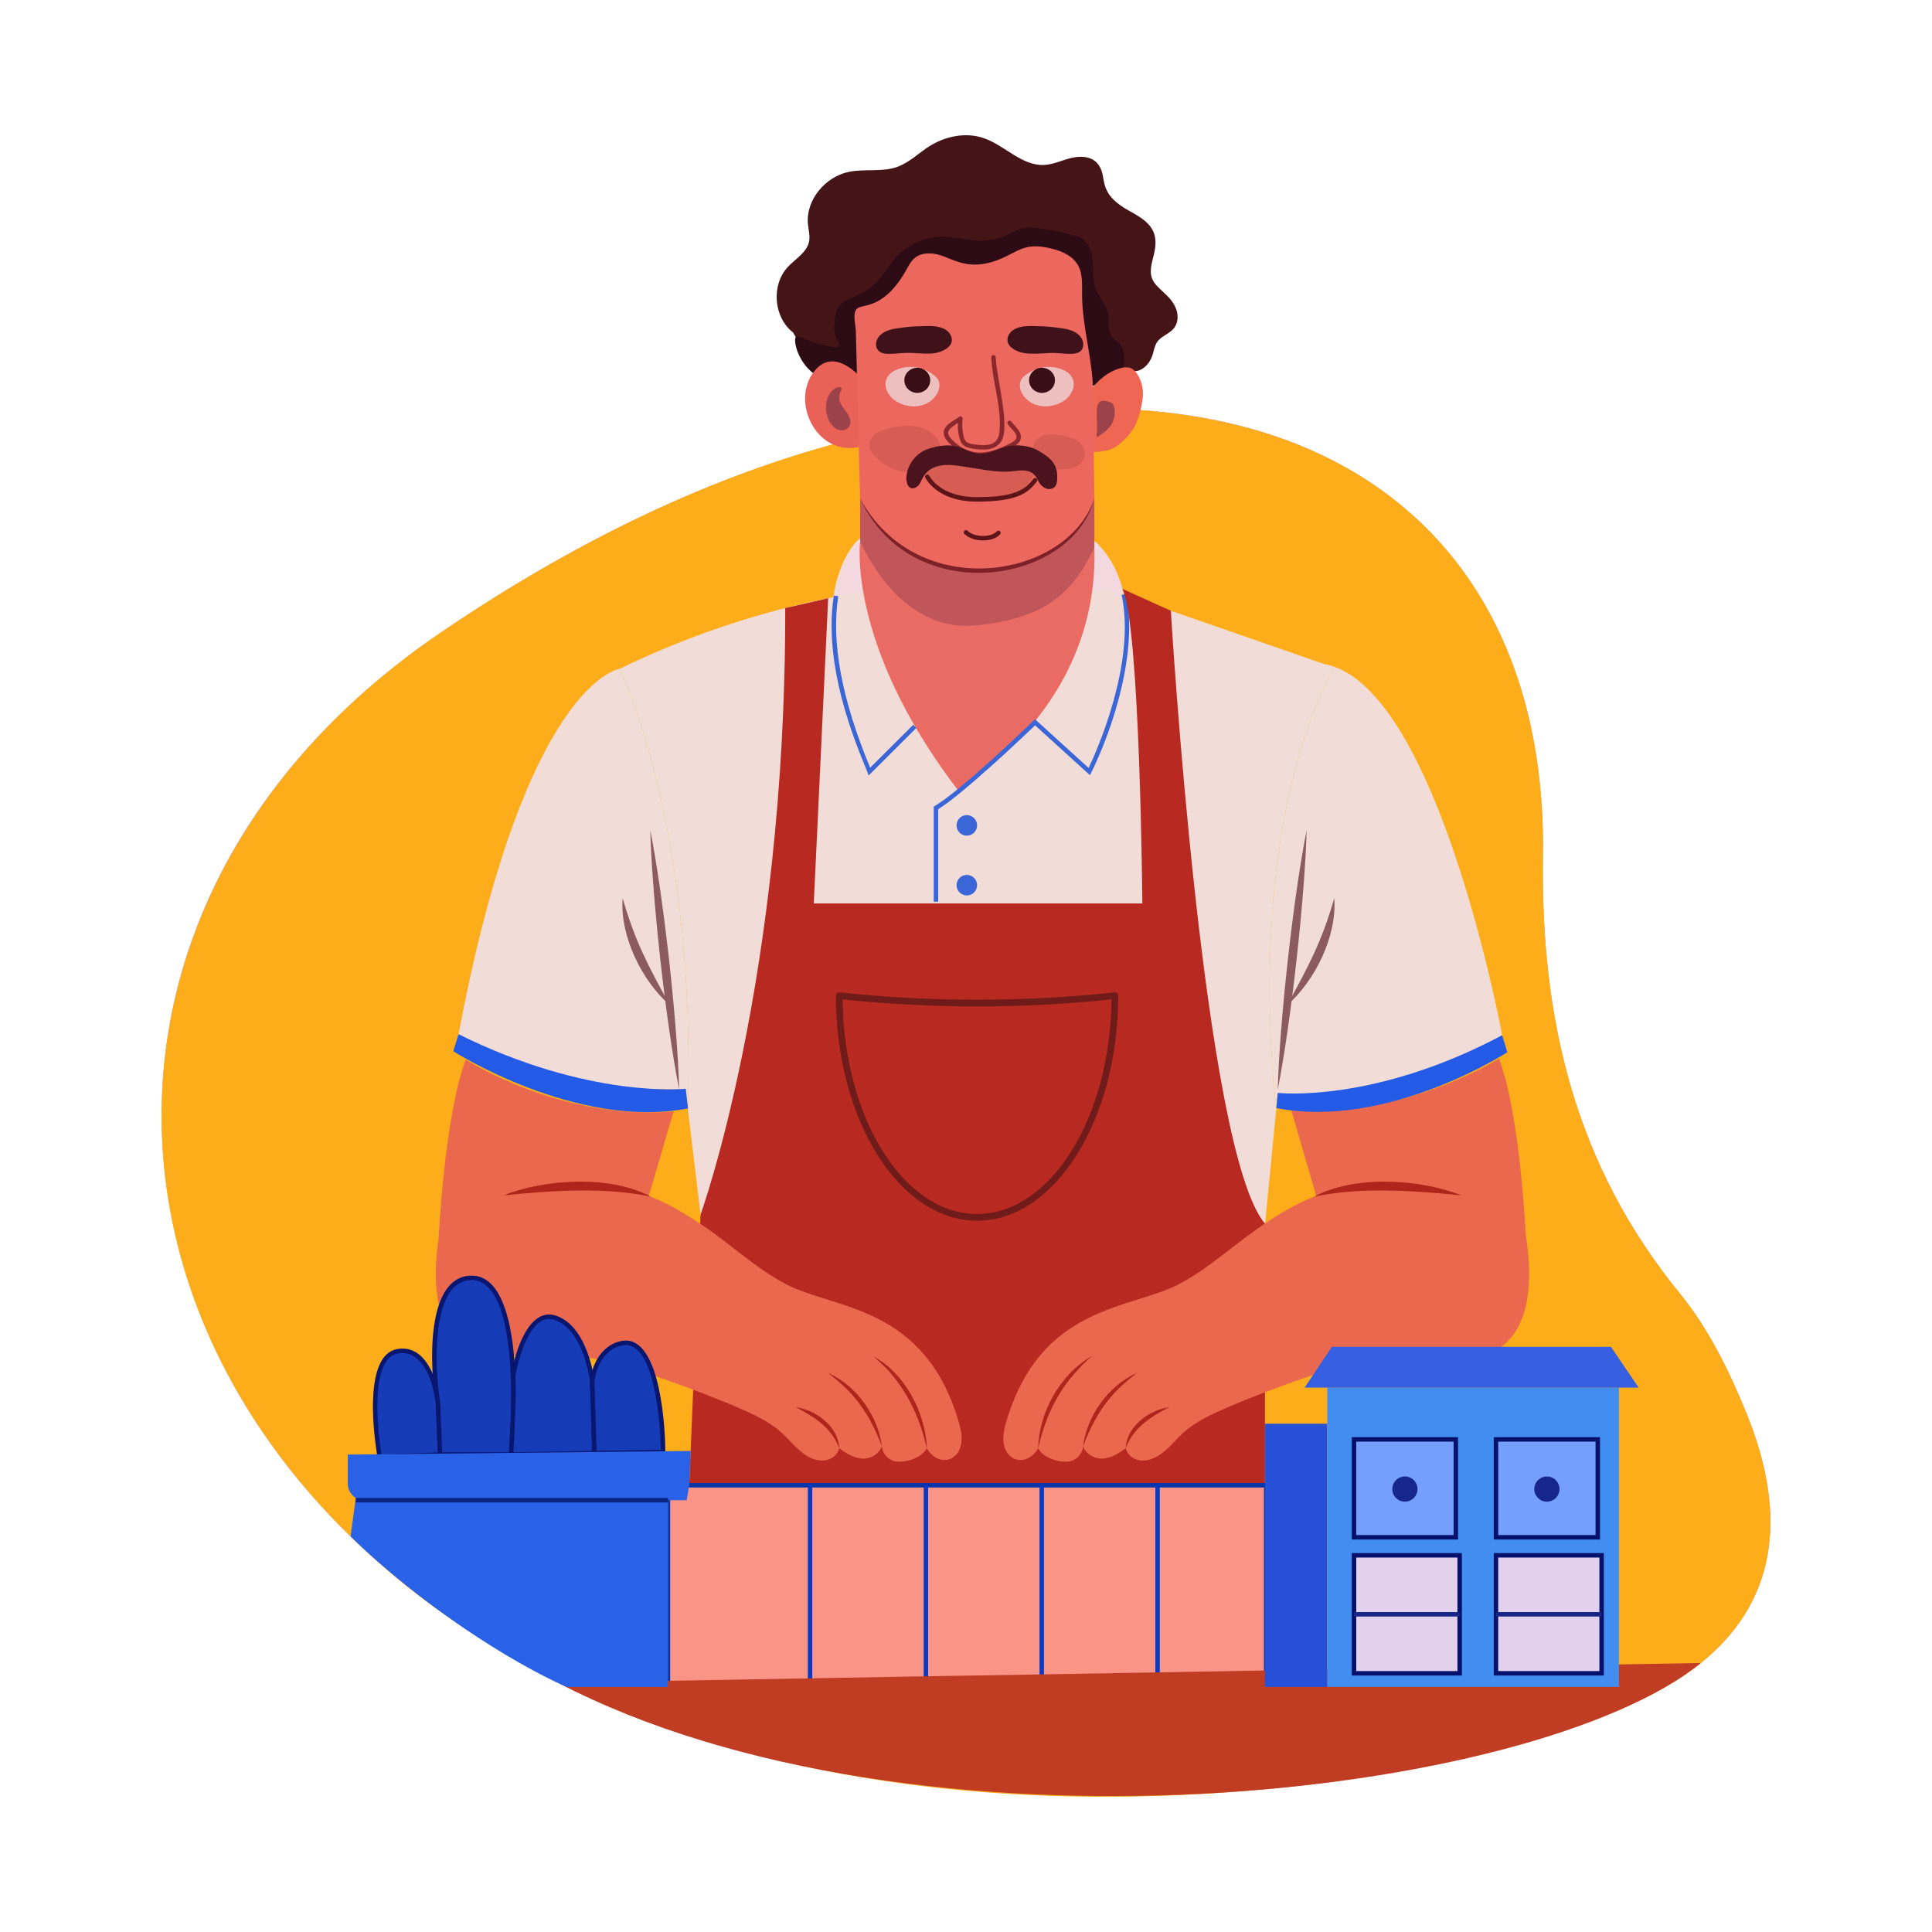 <?xml version="1.0" encoding="utf-8"?>
<!-- Generator: Adobe Illustrator 27.5.0, SVG Export Plug-In . SVG Version: 6.00 Build 0)  -->
<svg version="1.1" id="Layer_1" xmlns="http://www.w3.org/2000/svg" xmlns:xlink="http://www.w3.org/1999/xlink" x="0px" y="0px"
	 viewBox="0 0 5000 5000" style="enable-background:new 0 0 5000 5000;" xml:space="preserve">
<g id="Shopkeeper_1_">
	<g id="Shopkeeper">
		<g>
			<g>
				<path style="fill:#D19C96;" d="M4205.676,4417.188c-551.07,231.338-1357.083,284.77-1974.17,181.872
					C343.579,4284.252-154.589,2520.13,1138.009,1638.882c506.525-345.492,1071.556-583.364,1703.92-581.327
					c719.388,2.377,1161.748,436.475,1151.11,1155.524c-6.224,425.273,83.063,801.885,354.658,1134.589
					c73.557,90.079,127.763,200.415,172.011,309.166C4663.88,4010.36,4556.26,4270.073,4205.676,4417.188z"/>
			</g>
			<g>
				<path style="fill:#FDAD1A;" d="M4401.833,4303.81c-225.102,182.401-717.099,277.584-1008.031,313.049
					c-864.238,105.964-1857.702-25.289-2486.554-640.552c-719.89-703.283-646.702-1738.989,230.635-2337.411
					c367.613-250.321,784.585-455.318,1223.596-536.304c1089.384-208.12,1643.237,309.186,1631.667,1110.741
					c-6.457,425.29,83.029,801.686,354.564,1134.416c73.495,90.101,127.617,200.5,171.899,309.359
					C4632.16,3932.64,4591.567,4151.282,4401.833,4303.81z"/>
			</g>
			<g>
				<g>
					<g>
						<path style="fill:#F1DCD7;" d="M2247.988,2006.991l-3.346-7.874c-191.135-452.282-29.231-597.356-22.243-603.327l6.758-5.741
							l144.746,491.487C2338.062,1917.245,2241.804,2013.152,2247.988,2006.991z M2223.448,1411.406
							c-28.214,33.004-131.984,190.184,28.51,575.343l108.953-108.56L2223.448,1411.406z"/>
					</g>
					<g>
						<path style="fill:#F3D8DF;" d="M2678.734,1869.333l140.443,127.553c0,0,210.126-414.402,14.014-596.709L2678.734,1869.333z"/>
					</g>
					<g>
						<path style="fill:#F3D8DF;" d="M2226.123,1400.177c0,0-167.845,143.102,23.82,596.709l117.448-117.021L2226.123,1400.177z"/>
					</g>
					<g>
						<path style="fill:#F1DCD7;" d="M3453.079,1725.478c-8.576-3.032-17.254-5.422-26.058-6.949l-527.41-183.214
							c0,0-596.62-143.59-1296.465,195.73c0,0,198.448,397.057,177.403,1137.474l-0.55,0.014l36.423,302.532h1457.28l29.391-303.332
							C3303.093,2867.733,3210.446,2184.686,3453.079,1725.478z"/>
					</g>
					<g>
						<path style="fill:#F1DCD7;" d="M3887.631,2679.166c0,0-157.865-855.891-434.553-953.688
							c-242.633,459.208-149.985,1142.255-149.985,1142.255l3.702-38.203C3306.795,2829.53,3551.661,2877.38,3887.631,2679.166z"/>
					</g>
					<g>
						<path style="fill:#F1DCD7;" d="M1603.146,1731.045c0,0-249.394,33.402-421.933,974.975c0,0,249.991,120.144,592.831,113.053
							l5.955,49.46l0.55-0.014C1801.594,2128.101,1603.146,1731.045,1603.146,1731.045z"/>
					</g>
					<g>
						<path style="fill:#EA6B64;" d="M2226.123,1400.177c0,0-36.295,264.964,251.779,643.172c0,0,366.985-203.672,354.305-625.699
							l-195.854,166.97l-240.885-23.119L2226.123,1400.177z"/>
					</g>
					<g>
						<path style="fill:#C0565A;" d="M2226.123,1290.318v109.86c0,0,95.583,235.94,295.642,218.6
							c200.058-17.34,260.938-101.294,310.443-201.127v-132.213l-87.304,107.318l-145.128,51.703l-168.512-18.488l-181.32-107.229
							L2226.123,1290.318z"/>
					</g>
					<g>
						<g>
							<path style="fill:#451417;" d="M2052.352,860.359c-50.349-39.118-57.004-122.901-13.462-169.476
								c19.995-21.388,49.588-37.631,55.074-66.392c2.775-14.546-1.488-29.384-2.934-44.122
								c-6.149-62.683,44.597-123.229,106.336-135.692c41.283-8.333,85.608,1.444,125.199-12.919
								c30.49-11.061,54.201-35.047,81.519-52.529c41.519-26.57,94.593-37.801,141.262-21.934
								c54.693,18.595,98.506,72,156.223,69.591c24.02-1.003,46.363-11.942,69.682-17.792c23.319-5.849,51.207-5.292,67.538,12.352
								c32.459,35.072-7.052,74.57,84.557,124.699c47.314,25.89,76.017,48.124,64.621,104.984
								c-4.566,22.784-14.623,46.429-6.857,68.33c10.335,29.148,48.845,42.496,62.782,80.463
								c5.934,16.165,5.197,35.599-5.418,49.157c-11.762,15.025-33.11,20.444-43.876,36.198
								c-6.781,9.923-8.271,22.392-11.913,33.846c-7.132,22.431-26.95,43.381-50.428,41.7c-10.536-0.754-20.192-5.883-29.487-10.903
								c-17.58-9.494-35.694-19.433-47.907-35.245l-62.396-277.066l-564.836,146.312l-48.289,128.289L2059.44,872.37
								L2052.352,860.359z"/>
						</g>
						<g>
							<path style="fill:#2C0B14;" d="M2185.733,978.299c15.524,6.855,35.661,0.542,44.492-13.949
								c13.891-22.794,8.691-114.528,23.42-136.055c8.345-12.197,23.752-16.992,35.718-25.665
								c12.8-9.277,21.546-22.952,31.77-35.009c29.217-34.455,72.626-56.493,117.684-59.745
								c40.098-2.894,80.738,8.403,120.326,1.402c53.106-9.391,95.865-50.801,176.795-32.471
								c14.773,3.346,20.114,7.589,26.45,25.742c56.312,161.339,36.133,261.511,47.012,283.735
								c3.986,8.142,13.508,14.38,22.084,11.443c10.149-3.476,23.6-30.925,65.155-41.861c9.604-2.527,12.55-4.484,13.018-15.877
								c2.403-58.497-21.103-49.647-34.898-73.594c-8.757-15.201-3.484-34.395-6.319-51.707
								c-4.002-24.443-23.723-43.207-32.554-66.347c-9.255-24.25-5.904-51.227-8.389-77.064
								c-2.484-25.837-15.407-53.977-40.589-60.269c-142.821-35.685-140.611-21.226-182.52-2.171
								c-65.066,29.584-112.132,3.763-165.902,3.802c-47.186,0.034-93.912,21.914-124.153,58.134
								c-12.544,15.024-22.279,32.215-34.718,47.326c-43.82,53.232-89.155,48.425-108.017,73.337
								c-8.425,11.127-10.121,25.79-11.523,39.676c-1.597,15.809-2.906,32.948,5.499,46.434c3.651,5.859,8.987,13.563,4.263,18.597
								c-2.773,2.955-7.462,2.693-11.475,2.129c-71.438-10.044-90.796-34.163-98.921-25.901
								c-6.859,6.974,4.496,69.872,56.022,100.903c25.946-8.5,54.191-6.578,62.54-3.104
								C2181.979,971.825,2184.045,974.336,2185.733,978.299z"/>
						</g>
						<g>
							<path style="fill:#EF6653;" d="M2812.781,1161.866c6.348,6.775,16.567,8.262,25.828,7.612
								c18.716-1.313,39.646-5.129,54.311-16.832c40.383-32.227,55.241-62.226,63.706-116.974
								c6.548-42.35-13.595-75.138-29.271-82.484c-7.41-3.472-16.082-2.849-24.082-1.13c-33.351,7.167-60.495,31.389-81.929,57.927
								L2812.781,1161.866z"/>
						</g>
						<g>
							<path style="fill:#9C424B;" d="M2872.046,1040.459c6.28,2.224,8.9,4.033,10.949,11.678c4.938,18.428,0.36,39.14-11.884,53.77
								c-8.2,9.798-27.293,23.224-32.642,25.457c-1.978-4.054,0.61-13.718,0.713-18.504
								C2840.207,1065.523,2828.22,1024.937,2872.046,1040.459z"/>
						</g>
						<g>
							<path style="fill:#EA6157;" d="M2227.196,976.826c0,0-73.586-88.121-125.823-7.722
								c-52.237,80.399,16.807,212.582,123.552,187.144L2227.196,976.826z"/>
						</g>
						<g>
							<path style="fill:#EC675E;" d="M2832.208,1289.74c-1.082-90.988-2.303-193.721-3.28-275.863
								c-0.994-83.631-27.859-165.857-28.54-249.63c-0.217-26.747,2.422-55.309-10.964-78.466
								c-14.029-24.269-42.336-36.356-69.605-42.854c-57.438-13.687-76.639,0.751-112.604,18.873
								c-92.515,46.618-135.359,9.79-175.672-1.886c-21.159-6.128-45.935-6.793-63.2,6.888
								c-10.164,8.054-16.345,19.96-22.679,31.275c-58.06,103.725-112.83,87.987-126.894,99.955
								c-13.788,11.734-4.295,41.713-3.877,58.242c3.432,135.666,7.511,296.873,10.967,433.466c0,0,88.669,201.525,321.883,186.546
								C2794.625,1460.429,2832.208,1289.74,2832.208,1289.74z"/>
						</g>
						<g>
							<path style="fill:#7C2128;" d="M2832.209,1289.74c-56.805,222.863-474.19,289.128-606.346,0
								C2374.078,1563.357,2763.709,1497.954,2832.209,1289.74z"/>
						</g>
						<g>
							<g>
								<path style="fill:#D75C54;" d="M2271.37,1187.698c-10.181-8.916-20.288-19.809-21.34-33.301
									c-1.01-12.949,6.957-25.335,17.531-32.876c17.612-12.56,70.054-24.212,104.84-17.798
									c22.715,4.188,44.792,16.678,56.034,36.855c4.46,8.004,20.318,58.09,26.87,61.971c3.562,2.11-6.38,2.025,167.496-11.271
									c55.445-4.24,47.582-28.109,53.38-43.235c4.459-11.632,16.161-19.287,28.308-22.051
									c18.088-4.116,62.416,1.188,82.212,13.932c32.324,20.808,26.854,61.261-14.188,71.752c-16.119,4.12-33.054,2.677-49.675,3.4
									c-47.173,2.052-50.645,23.829-63.489,38.815c-16.728,19.519-44.359,24.699-69.755,28.681
									c-51.449,8.067-108.155,15.982-151.698-16.594c-20.946-15.67-43.548-50.412-73.55-45.569
									C2328.638,1226.173,2298.282,1211.264,2271.37,1187.698z"/>
							</g>
							<g>
								<path style="fill:#EDBFBF;" d="M2297.414,974.561c-13.82,21.602-0.524,48.477,18.351,61.678
									c23.28,16.281,55.991,20.694,81.956,8.169c20.301-9.793,39.86-35.056,31.607-58.581
									c-5.184-14.777-43.133-40.935-83.946-35.622C2327.985,952.469,2306.952,959.652,2297.414,974.561z"/>
							</g>
							<g>
								<ellipse style="fill:#390E15;" cx="2373.913" cy="984.305" rx="33.45" ry="32.49"/>
							</g>
							<g>
								<path style="fill:#3F1219;" d="M2433.051,910.482c11.212-3.969,24.72-11.492,29.052-23.294
									c4.432-12.076-2.876-25.972-13.602-33.073c-18.999-12.577-44.341-10.394-66.047-9.918
									c-15.556,0.324-31.101,1.538-46.524,3.581c-20.261,2.684-43.094,4.817-58.349,20.109
									c-17.71,17.752-13.248,45.744,15.513,47.633c17.197,1.129,34.299-1.736,51.466-2.137
									C2378.362,912.595,2406.677,919.818,2433.051,910.482z"/>
							</g>
							<g>
								<path style="fill:#EDBFBF;" d="M2773.204,974.561c13.82,21.602,0.524,48.477-18.351,61.678
									c-23.28,16.281-55.992,20.694-81.956,8.169c-20.301-9.793-39.86-35.056-31.607-58.581
									c3.776-10.763,18.618-19.581,28.084-24.863C2708.841,938.94,2758.657,951.822,2773.204,974.561z"/>
							</g>
							<g>
								<ellipse style="fill:#390E15;" cx="2696.705" cy="984.305" rx="33.45" ry="32.49"/>
							</g>
							<g>
								<path style="fill:#3F1219;" d="M2637.567,910.482c-11.212-3.969-24.721-11.492-29.052-23.294
									c-4.432-12.076,2.876-25.972,13.603-33.073c18.999-12.577,44.341-10.394,66.047-9.918
									c15.556,0.324,31.101,1.538,46.524,3.581c20.261,2.684,43.094,4.817,58.349,20.109c6.62,6.635,11.025,15.866,10.385,25.216
									c-2.186,31.945-44.008,21.057-77.364,20.279C2708.564,912.976,2663.94,919.818,2637.567,910.482z"/>
							</g>
							<g>
								<path style="fill:#8B282D;" d="M2455.658,1145.962c-38.305-39.454,15.771-56.774,26.738-67.452
									c1.936-1.279,4.298-1.279,6.233-0.131c6.723,4.173-2.138,12.595,4.035,45.766c3.726,20.59,10.887,23.291,27.099,25.655
									c38.639,5.628,64.303,2.657,67.255-35.366c4.918-62.202-18.434-125.92-21.686-189.331
									c-0.368-7.136,11.136-8.981,11.483-0.591c3.144,59.594,37.486,176.864,15.255,216.332
									c-6.496,11.417-19.225,19.422-34.907,21.915c-13.32,2.132-27.033,0.164-39.041-1.542
									c-21.103-3.057-32.079-9.203-36.81-34.973c-1.936-10.4-2.723-20.964-2.329-31.528l-10.203,6.857
									c-16.705,11.347-21.12,19.634-4.855,36.383c45.327,46.785,94.909,38.929,152.226,8.596
									c6.233-3.281,12.204-7.086,13.943-12.467c4.107-13.007-14.313-24.4-22.145-36.449c-4.175-6.46,5.55-12.599,9.645-6.299
									c7.557,11.594,49.08,41.606,3.937,65.385C2559.342,1189.636,2504.726,1196.608,2455.658,1145.962z"/>
							</g>
							<g>
								<path style="fill:#5C1418;" d="M2529.179,1298.155c-0.82,0-1.673,0-2.526,0c-100.981-0.361-130.737-59.381-131.951-61.875
									c-3.271-6.775,6.85-11.926,10.367-5.052c1.116,2.231,28.247,55.084,121.65,55.379c0.82,0,1.64,0,2.493,0
									c100.194,0,124.963-21.423,144.976-47.308c4.693-6.1,13.755,1.05,9.121,7.021
									C2661.393,1274.665,2634.622,1298.155,2529.179,1298.155z"/>
							</g>
							<g>
								<path style="fill:#5C1418;" d="M2495.814,1381.781c-5.37-5.292,2.452-13.573,8.071-8.267
									c20.096,19.627,63.468,16.042,75.588,1.804c4.959-5.825,13.737,1.672,8.792,7.48
									C2571.257,1402.666,2520.093,1405.439,2495.814,1381.781z"/>
							</g>
							<g>
								<path style="fill:#4B131E;" d="M2649.798,1153.956c-53.286-7.899-76.215,20.78-111.49,20.147
									c-40.297-0.723-53.799-33.419-121.614-16.641c-8.675,2.146-17.266,4.821-25.261,8.813
									c-48.95,24.445-55.874,89.487-33.721,96.788c7.869,2.593,16.392-2.631,21.259-9.336
									c8.563-11.796,12.958-43.04,58.836-49.411c24.324-3.377,48.064,1.986,112.133,12.029
									c65.039,10.196,75.063-0.614,100.68,1.371c27.001,2.091,31.08,18.219,37.643,29.334
									c13.056,22.114,33.704,22.54,42.436,11.791c4.049-4.985,4.969-11.765,5.3-18.179c1.966-38.093-14.529-54.247-48.116-74.011
									C2675.239,1159.214,2664.308,1156.107,2649.798,1153.956z"/>
							</g>
						</g>
						<g>
							<path style="fill:#9C424B;" d="M2193.426,1070.624c6.47,9.868,10.531,23.201,4.259,33.196
								c-5.752,9.168-18.733,11.87-28.88,8.106c-22.634-8.396-34.048-42.355-30.426-68.065c4.989-35.41,33.073-47.572,38.765-39.709
								c2.681,3.704,0.053,4.816-1.552,8.35C2163.64,1038.813,2183.847,1056.014,2193.426,1070.624z"/>
						</g>
					</g>
					<g>
						<path style="fill:#3B66D7;" d="M2247.988,2006.991c-11.732-36.886-122.292-261.959-89.925-465.799l11.351,1.837
							c-18.733,118.139,9.022,267.413,82.543,443.72l111.381-110.954l8.136,8.136L2247.988,2006.991z"/>
					</g>
					<g>
						<path style="fill:#3B66D7;" d="M2428.034,2333.555h-11.548v-246.022c3.361-2.826,50.254-22.563,262.164-226.076
							l138.709,125.98c20.078-42.223,123.192-271.218,85.397-447.853l11.286-2.428c30.548,142.753-28.909,340.817-93.173,469.08
							l-142.023-129.031c-27.722,26.541-187.264,178.242-250.812,216.922V2333.555z"/>
					</g>
					<g>
						
							<ellipse transform="matrix(0.23 -0.973 0.973 0.23 -150.629 4079.593)" style="fill:#3B66D7;" cx="2502.078" cy="2134.96" rx="26.583" ry="26.583"/>
					</g>
					<g>
						
							<ellipse transform="matrix(0.23 -0.973 0.973 0.23 -301.193 4198.751)" style="fill:#3B66D7;" cx="2502.078" cy="2289.662" rx="26.583" ry="26.583"/>
					</g>
					<g>
						<path style="fill:#B82921;" d="M2143.315,1548.346l-37.256,789.76h850.33c0,0-5.707-718.833-51.393-814.062l125.166,56.623
							c0,0,83.203,1398.72,243.54,1585.958v677.245H1783.6l29.476-700.596c0,0,220.881-610.5,219.085-1569.531L2143.315,1548.346z"
							/>
					</g>
					<g>
						<path style="fill:#6F1B19;" d="M2528.655,3159.12c-201.437,0-365.31-261.212-365.31-582.298c0-5.401,4.831-9.233,9.547-8.596
							c236.082,25.393,475.444,25.393,711.526,0c4.799-0.623,9.547,3.235,9.547,8.596
							C2893.965,2897.907,2730.092,3159.12,2528.655,3159.12z M2180.667,2586.434c3.182,307.143,158.066,555.429,347.988,555.429
							s344.805-248.286,347.988-555.429C2645.678,2610.646,2411.631,2610.646,2180.667,2586.434z"/>
					</g>
					<g>
						<g>
							<path style="fill:#EA684E;" d="M3342.111,2873.752l71.545,246.863l535.335,81.094c0,0-13.841-313.224-69.496-462.1
								C3879.495,2739.609,3635.831,2894.632,3342.111,2873.752z"/>
						</g>
						<g>
							<g>
								<path style="fill:#EA684E;" d="M3870.267,3494.568c-56.37,30.363-203.621-0.791-332.712,23.351
									c-78.858,14.748-266.101,83.955-352.28,120.69c-44.097,18.797-89.454,38.568-124.949,71.157
									c-27.212,24.984-57.179,68.868-101.479,70.155c-21.093,0.613-39.992-11.677-45.548-32.035
									c-17.208,13.107-36.558,24.946-58.102,26.879c-21.544,1.934-44.921-11.384-52.255-31.733
									c-1.252,18.397-15.818,35.077-33.878,38.795c-22.529,4.638-66.258-5.642-82.397-33.399
									c-24.818,41.7-69.858,37.623-84.751,2.57c-9.895-23.289-4.568-47.935,2.204-71.076
									c88.439-302.184,320.075-291.167,444.753-355.395c106.041-54.627,184.242-147.769,321.633-214.458
									c90.874-44.109,198.277-45.756,298.76-35.409c100.482,10.347,193.732,32.654,273.711,94.356
									C3942.976,3169.016,4005.589,3421.677,3870.267,3494.568z"/>
							</g>
							<g>
								<path style="fill:#AF251B;" d="M3400.76,3097.126c104.638-56.655,274.494-46.231,381.242-3.571
									C3660.5,3081.511,3519.318,3071.264,3400.76,3097.126z"/>
							</g>
							<g>
								<path style="fill:#AF251B;" d="M2913.296,3747.886c0.753-46.068,47.916-96.052,112.664-106.265
									C2975.752,3668.263,2933.787,3694.604,2913.296,3747.886z"/>
							</g>
							<g>
								<path style="fill:#AF251B;" d="M2802.94,3743.031c9.655-75.647,62.073-155.099,139.755-190.14
									C2887.165,3596.022,2842.077,3639.684,2802.94,3743.031z"/>
							</g>
							<g>
								<path style="fill:#AF251B;" d="M2686.667,3748.428c2.306-89.697,52.028-187.583,138.972-239.122
									C2762.955,3566.19,2713.917,3629.974,2686.667,3748.428z"/>
							</g>
						</g>
						<g>
							<path style="fill:#235BE6;" d="M3303.093,2867.733l3.701-39.33c0,0,247.004,28.334,580.837-149.236l13.238,44.102
								C3900.869,2723.269,3591.57,2923.773,3303.093,2867.733z"/>
						</g>
					</g>
					<g>
						<g>
							<path style="fill:#EA684E;" d="M1743.174,2876.34l-71.545,244.274l-536.569,86.296c0,0,14.661-315.871,70.316-464.746
								C1205.376,2742.165,1448.636,2900.803,1743.174,2876.34z"/>
						</g>
						<g>
							<g>
								<path style="fill:#EA684E;" d="M1215.018,3494.568c56.37,30.363,203.621-0.791,332.712,23.351
									c78.859,14.748,266.101,83.955,352.28,120.69c44.097,18.797,89.454,38.568,124.949,71.157
									c27.212,24.984,57.179,68.868,101.479,70.155c21.093,0.613,39.993-11.677,45.548-32.035
									c17.208,13.107,36.558,24.946,58.102,26.879c21.544,1.934,44.921-11.384,52.255-31.733
									c1.252,18.397,15.818,35.077,33.878,38.795c22.529,4.638,66.258-5.642,82.397-33.399c24.819,41.7,69.858,37.623,84.751,2.57
									c9.895-23.289,4.568-47.935-2.204-71.076c-88.439-302.184-320.074-291.167-444.753-355.395
									c-81.297-41.88-148.496-107.911-224.831-157.902c-114.587-75.042-195.469-112.568-395.562-91.965
									c-100.483,10.347-193.732,32.654-273.711,94.356C1142.308,3169.016,1079.696,3421.677,1215.018,3494.568z"/>
							</g>
							<g>
								<path style="fill:#AF251B;" d="M1684.525,3097.126c-117.639-25.662-256.897-15.897-381.242-3.571
									C1408.552,3051.487,1578.832,3039.904,1684.525,3097.126z"/>
							</g>
							<g>
								<path style="fill:#AF251B;" d="M2171.985,3747.886c-20.484-53.289-62.474-79.635-112.66-106.265
									C2124.363,3651.883,2171.237,3702.156,2171.985,3747.886z"/>
							</g>
							<g>
								<path style="fill:#AF251B;" d="M2282.345,3743.031c-39.759-104.991-86.745-148.967-139.755-190.14
									C2221.319,3588.404,2272.847,3668.613,2282.345,3743.031z"/>
							</g>
							<g>
								<path style="fill:#AF251B;" d="M2398.618,3748.428c-16.014-69.611-42.801-133.611-89.096-189.117
									c-14.489-18.501-32.205-33.969-49.875-50.005c20.423,12.106,40.164,26.32,56.478,44.089
									C2364.393,3602.918,2396.857,3679.92,2398.618,3748.428z"/>
							</g>
						</g>
						<g>
							<path style="fill:#235BE6;" d="M1780.549,2868.52l-5.764-50.833c0,0-249.012,27.186-588.089-141.151l-13.674,43.979
								C1173.022,2720.515,1492.071,2924.56,1780.549,2868.52z"/>
						</g>
					</g>
					<g>
						<path style="fill:#8C5B5F;" d="M3306.796,2819.911c4.534-170.533,39.254-492.21,74.743-671.083
							C3377.015,2322.789,3341.356,2645.061,3306.796,2819.911z"/>
					</g>
					<g>
						<path style="fill:#8C5B5F;" d="M3331.143,2601.297c56.632-102.937,89.607-165.078,121.97-276.846
							C3460.435,2424.077,3402.006,2539.634,3331.143,2601.297z"/>
					</g>
					<g>
						<g>
							<path style="fill:#8C5B5F;" d="M1757.682,2819.911c-35.727-180.689-70.355-502.348-74.743-671.083
								C1715.575,2313.322,1752.743,2634.663,1757.682,2819.911z"/>
						</g>
						<g>
							<path style="fill:#8C5B5F;" d="M1733.334,2601.297c-70.744-61.559-129.315-177.006-121.97-276.846
								C1643.645,2435.967,1676.541,2498.084,1733.334,2601.297z"/>
						</g>
					</g>
				</g>
				<g>
					<g>
						<rect x="1728.666" y="3843.87" style="fill:#FA9486;" width="1548.287" height="521.846"/>
						<path style="fill:#0C35A8;" d="M3282.732,4371.483H1722.906v-533.382h1559.826V4371.483z M1734.454,4359.935h1536.73v-510.285
							h-1536.73V4359.935z"/>
					</g>
					<g>
						<rect x="2990.024" y="3843.875" style="fill:#093AC6;" width="11.548" height="521.834"/>
					</g>
					<g>
						<rect x="2690.231" y="3843.875" style="fill:#093AC6;" width="11.548" height="521.834"/>
					</g>
					<g>
						<rect x="2390.437" y="3843.875" style="fill:#093AC6;" width="11.548" height="521.834"/>
					</g>
					<g>
						<rect x="2090.644" y="3843.875" style="fill:#093AC6;" width="11.548" height="521.834"/>
					</g>
				</g>
				<g>
					<path style="fill:#C03C23;" d="M4401.833,4303.81c-436.15,353.415-2032.691,532.372-2958.281,51.046
						c50.552-0.881,866.587-15.102,952.676-16.605l299.826-4.919l299.826-5.229l277.686-4.919h3.382l158.063-2.769
						C3519.675,4318.984,4328.553,4305.383,4401.833,4303.81z"/>
				</g>
				<g>
					<path style="fill:#153BB6;" d="M982.573,3769.993c0,0-45.952-254.665,45.292-272.724
						c91.244-18.059,106.451,139.468,106.451,139.468l4.752,127.611L982.573,3769.993z"/>
					<path style="fill:#091670;" d="M977.785,3775.931c-14.536-82.506-32.82-268.106,48.949-284.309
						c71.52-14.372,106.173,73.116,113.317,144.549l4.987,133.723L977.785,3775.931z M1028.964,3502.908
						c-77.983,15.452-47.243,226.042-41.534,261.146l145.665-5.249l-4.56-121.846
						C1121.488,3573.538,1092.856,3490.603,1028.964,3502.908z"/>
				</g>
				<g>
					<path style="fill:#153BB6;" d="M1139.069,3764.348l-6.024-137.368c0,0-45.368-302.073,77.25-319.192
						c157.904-22.046,112.328,456.561,112.328,456.561H1139.069z"/>
					<path style="fill:#091670;" d="M1327.872,3770.124h-194.318l-6.266-142.876c-15.845-102.156-22.143-310.641,82.215-325.154
						C1350.747,3283.034,1340.893,3628.63,1327.872,3770.124z M1144.578,3758.576h172.763
						c10.528-126.9,19.927-462.406-106.263-445.065c-94.521,13.229-86.774,221.69-72.34,312.621L1144.578,3758.576z"/>
				</g>
				<g>
					<path style="fill:#153BB6;" d="M1327.603,3562.643c0,0,29.047-178.428,109.026-152.33
						c79.979,26.098,95.975,164.167,95.975,164.167l5.893,186.056l-215.874,3.811
						C1322.622,3764.348,1332.852,3576.508,1327.603,3562.643z"/>
					<path style="fill:#091670;" d="M1316.521,3770.222l0.361-6.2c11.208-207.058,4.862-197.355,4.888-200.716
						c11.733-70.585,48.454-180.581,116.663-158.459c82.543,26.902,99.209,163.184,99.866,168.991l6.135,192.35
						C1540.984,3766.248,1301.344,3770.491,1316.521,3770.222z M1333.482,3562.486c4.134,21.39-2.592,155.408-4.757,195.991
						l203.832-3.576l-5.741-180.211c-0.098-0.886-16.436-134.248-91.959-158.886
						C1376.893,3396.733,1344.076,3502.401,1333.482,3562.486z"/>
				</g>
				<g>
					<path style="fill:#153BB6;" d="M1716.069,3757.878c0,0-1.556-306.398-108.938-281.219c0,0-61.671,9.02-74.529,97.821
						l5.893,186.056L1716.069,3757.878z"/>
					<path style="fill:#091670;" d="M1532.918,3766.384l-6.102-191.693c13.385-93.042,76.802-103.343,79.492-103.737
						c94.72-22.101,114.848,190.048,115.548,286.9l0.033,5.708L1532.918,3766.384z M1608.441,3482.272
						c-2.822,0.459-58.102,9.908-70.142,93.042l5.774,179.391l166.137-2.493C1708.366,3667.482,1690.887,3462.915,1608.441,3482.272
						z"/>
				</g>
				<g>
					<g>
						<path style="fill:#2962E7;" d="M1783.6,3843.87l3.736-88.788l-887.206,9.377v75.603c0,23.462,19.02,42.481,42.481,42.481
							h834.467L1783.6,3843.87z"/>
					</g>
					<g>
						<path style="fill:#2962E7;" d="M1728.615,3882.395v483.41h-262.308c-146.246-64.34-380.522-214.94-559.059-389.619
							l13.531-99.634C1907.677,3883.69,1637.01,3881.732,1728.615,3882.395z"/>
					</g>
					<g>
						<rect x="920.897" y="3876.781" style="fill:#0B2481;" width="807.783" height="11.548"/>
					</g>
				</g>
				<g>
					<rect x="3273.703" y="3684.567" style="fill:#2650D8;" width="161.155" height="681.148"/>
				</g>
				<g>
					<rect x="3434.858" y="4198.512" style="fill:#2950D9;" width="0" height="17.679"/>
				</g>
				<g>
					<g>
						<rect x="3434.858" y="3591.25" style="fill:#428EF0;" width="755.062" height="774.466"/>
					</g>
					<g>
						<path style="fill:#375FE2;" d="M4241.002,3591.25l-71.801-105.627h-722.299l-70.815,105.627
							C3547.231,3591.25,4070.909,3591.25,4241.002,3591.25z"/>
					</g>
					<g>
						<rect x="3871.542" y="4025.142" style="fill:#E1D1EC;" width="273.436" height="305.335"/>
						<path style="fill:#05116B;" d="M4150.749,4336.248h-284.965v-316.886h284.965V4336.248z M3877.333,4324.7h261.868v-293.79
							h-261.868V4324.7z"/>
					</g>
					<g>
						<rect x="3871.542" y="3725.152" style="fill:#749FFB;" width="263.529" height="253.331"/>
						<path style="fill:#05116B;" d="M4140.841,3984.258h-275.057v-264.887h275.057V3984.258z M3877.333,3972.709h251.96v-241.79
							h-251.96V3972.709z"/>
					</g>
					<g>
						
							<ellipse transform="matrix(0.23 -0.973 0.973 0.23 -665.243 6863.064)" style="fill:#17268B;" cx="4003.307" cy="3851.817" rx="32.632" ry="32.632"/>
					</g>
					<g>
						<rect x="3871.558" y="4172.047" style="fill:#162685;" width="273.417" height="11.548"/>
					</g>
					<g>
						<rect x="3504.171" y="4025.142" style="fill:#E1D1EC;" width="273.436" height="305.335"/>
						<path style="fill:#05116B;" d="M3783.372,4336.248h-284.965v-316.886h284.965V4336.248z M3509.956,4324.7h261.868v-293.79
							h-261.868V4324.7z"/>
					</g>
					<g>
						<rect x="3504.171" y="3725.152" style="fill:#749FFB;" width="263.529" height="253.331"/>
						<path style="fill:#05116B;" d="M3773.464,3984.258h-275.057v-264.887h275.057V3984.258z M3509.956,3972.709h251.96v-241.79
							h-251.96V3972.709z"/>
					</g>
					<g>
						
							<ellipse transform="matrix(0.23 -0.973 0.973 0.23 -948.21 6505.52)" style="fill:#17268B;" cx="3635.936" cy="3851.817" rx="32.632" ry="32.632"/>
					</g>
					<g>
						<rect x="3504.181" y="4172.047" style="fill:#162685;" width="273.417" height="11.548"/>
					</g>
				</g>
			</g>
		</g>
	</g>
</g>
</svg>
